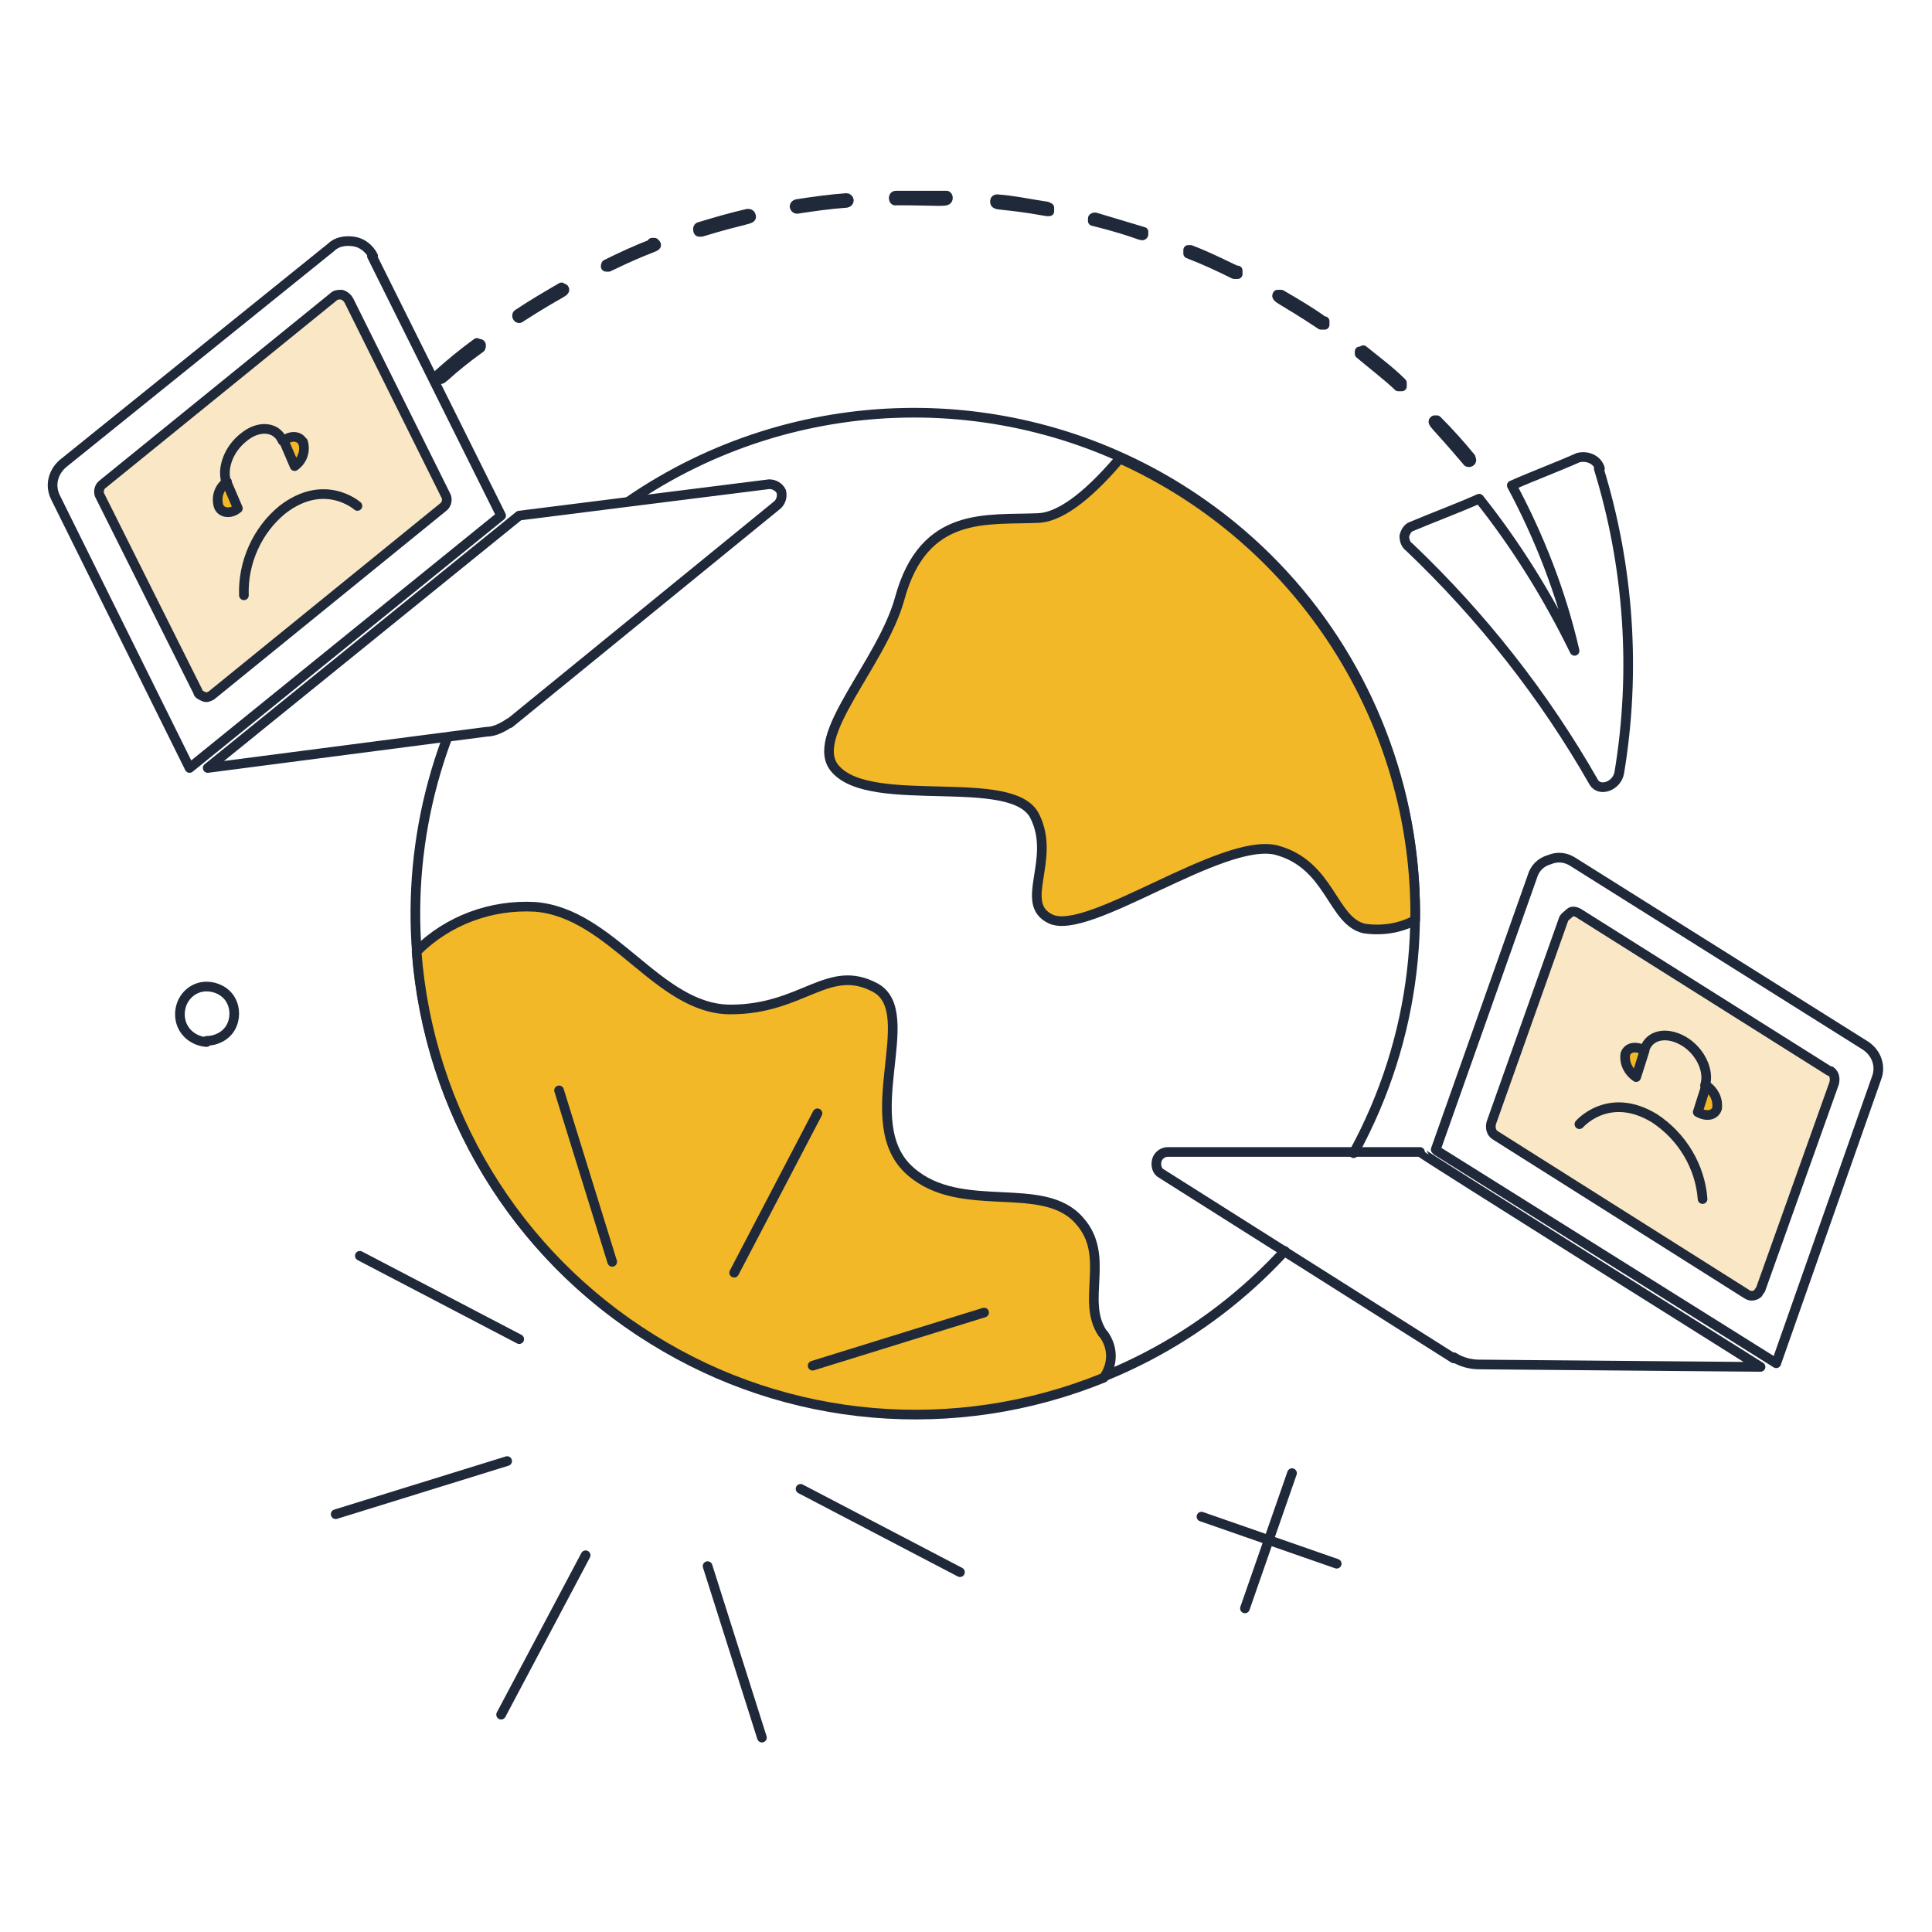 <svg xmlns="http://www.w3.org/2000/svg" viewBox="0 0 160 160"><defs><style>      .cls-1 {        fill: #f9e7c5;      }      .cls-2 {        fill-opacity: 0;        stroke: #202939;        stroke-linecap: round;        stroke-linejoin: round;        stroke-width: .8px;      }      .cls-3 {        fill: #f3b828;      }    </style></defs><g><g id="Camada_1"><path class="cls-2" d="M132.5,38.8c-.2-.7-1-1.1-1.8-.9-1.8.8-3.7,1.5-5.5,2.3,2.3,4.3,4.1,8.9,5.2,13.7-2.2-4.5-4.8-8.7-7.9-12.6-1.8.8-3.7,1.5-5.6,2.3-.3.1-.5.4-.6.8,0,.3.1.7.4.9,6,5.7,11.2,12.3,15.3,19.5.5.8,1.9.3,2.1-.8,1.4-8.4.8-17.1-1.7-25.2h0Z"></path><path class="cls-3" d="M70.1,16.4c-1.4.1-2.8.3-4.1.5-.1,0-.2.1-.2.2,0,.1.1.2.2.2,1.3-.2,2.7-.4,4.1-.5.1,0,.2-.1.2-.2,0-.1-.1-.2-.2-.2ZM61.9,17.7c-1.3.3-2.7.7-4,1.1,0,0-.1,0-.1.2,0,0,0,.2.1.2,0,0,.1,0,.2,0,3.6-1.1,4.2-1,4.1-1.3,0-.1-.1-.2-.2-.2ZM54,20.2c-1.3.5-2.6,1.1-3.8,1.7,0,0-.1.2,0,.2,0,0,0,0,0,0,0,0,.1,0,.2,0,3.7-1.8,4.1-1.6,3.9-1.9,0,0,0,0-.1-.1,0,0-.1,0-.2,0h0ZM39.5,28.4c-1.1.8-2.2,1.7-3.2,2.6,0,0,0,.1,0,.2,0,0,0,.1.1.2.3.1.5-.5,3.4-2.6,0,0,.1-.2,0-.3,0,0-.2-.1-.3,0h0ZM46.5,23.8c-1.2.7-2.4,1.4-3.6,2.2-.2.1,0,.5.2.3,3.4-2.2,3.8-2.1,3.6-2.4,0,0,0,0-.1,0s-.1,0-.2,0ZM78.4,16.2c-1.4,0-2.8,0-4.2,0-.3,0-.2.5,0,.4,3.8,0,4.3.2,4.3-.2,0-.1,0-.2-.2-.2ZM94.7,19.2c-1.3-.4-2.7-.8-4-1.2,0,0-.2,0-.2.1,0,0,0,.2,0,.2,0,0,0,0,0,0,4,1,4.1,1.4,4.2,1.1,0,0,0,0,0,0,0,0,0-.2-.1-.2ZM86.7,17.1c-1.4-.2-2.7-.5-4.1-.6-.1,0-.2,0-.2.2,0,.4.4.1,4.3.8,0,0,.1,0,.2,0,0,0,0,0,0-.1,0,0,0-.2,0-.2,0,0,0,0,0,0ZM121.8,37.9c-.9-1.1-1.8-2.1-2.8-3.1,0,0,0,0-.1,0,0,0-.1,0-.1,0-.3.2,0,.2,2.7,3.4.1.2.5,0,.3-.2ZM112.9,29.1s0,0-.2,0c0,0-.1,0-.1,0,0,0,0,0,0,0,0,0,0,.1,0,.2,0,0,0,0,0,0,.7.6,2.5,2,3.2,2.7,0,0,.2,0,.3,0,0,0,0-.2,0-.3-1-1-2.1-1.8-3.2-2.7ZM109.6,26.6c-1.1-.8-2.3-1.5-3.5-2.2,0,0-.2,0-.3,0-.2.3.3.3,3.6,2.5,0,0,0,0,0,0,0,0,.2,0,.3,0,0,0,0-.2,0-.3ZM102.4,22.4c-.3-.1-2.2-1.1-3.8-1.7,0,0,0,0-.1,0,0,0-.1,0-.1,0,0,0,0,.1,0,.2,0,0,0,0,0,.1,1.3.5,2.6,1.1,3.8,1.7.1,0,.2,0,.3,0,0,0,0-.2,0-.3Z"></path><path class="cls-3" d="M70.1,16.4c-1.4.1-2.8.3-4.1.5-.1,0-.2.1-.2.2,0,.1.1.2.2.2,1.3-.2,2.7-.4,4.1-.5.1,0,.2-.1.2-.2,0-.1-.1-.2-.2-.2ZM61.9,17.7c-1.3.3-2.7.7-4,1.1,0,0-.1,0-.1.2,0,0,0,.2.1.2,0,0,.1,0,.2,0,3.6-1.1,4.2-1,4.1-1.3,0-.1-.1-.2-.2-.2ZM54,20.2c-1.3.5-2.6,1.1-3.8,1.7,0,0-.1.2,0,.2,0,0,0,0,0,0,0,0,.1,0,.2,0,3.7-1.8,4.1-1.6,3.9-1.9,0,0,0,0-.1-.1,0,0-.1,0-.2,0h0ZM39.5,28.4c-1.1.8-2.2,1.7-3.2,2.6,0,0,0,.1,0,.2,0,0,0,.1.1.2.3.1.5-.5,3.4-2.6,0,0,.1-.2,0-.3,0,0-.2-.1-.3,0h0ZM46.5,23.8c-1.2.7-2.4,1.4-3.6,2.2-.2.1,0,.5.2.3,3.4-2.2,3.8-2.1,3.6-2.4,0,0,0,0-.1,0s-.1,0-.2,0ZM78.4,16.2c-1.4,0-2.8,0-4.2,0-.3,0-.2.5,0,.4,3.8,0,4.3.2,4.3-.2,0-.1,0-.2-.2-.2ZM94.7,19.2c-1.3-.4-2.7-.8-4-1.2,0,0-.2,0-.2.1,0,0,0,.2,0,.2,0,0,0,0,0,0,4,1,4.1,1.4,4.2,1.1,0,0,0,0,0,0,0,0,0-.2-.1-.2ZM86.7,17.1c-1.4-.2-2.7-.5-4.1-.6-.1,0-.2,0-.2.2,0,.4.4.1,4.3.8,0,0,.1,0,.2,0,0,0,0,0,0-.1,0,0,0-.2,0-.2,0,0,0,0,0,0ZM121.8,37.9c-.9-1.1-1.8-2.1-2.8-3.1,0,0,0,0-.1,0,0,0-.1,0-.1,0-.3.2,0,.2,2.7,3.4.1.2.5,0,.3-.2ZM112.9,29.1s0,0-.2,0c0,0-.1,0-.1,0,0,0,0,0,0,0,0,0,0,.1,0,.2,0,0,0,0,0,0,.7.6,2.5,2,3.2,2.7,0,0,.2,0,.3,0,0,0,0-.2,0-.3-1-1-2.1-1.8-3.2-2.7ZM109.6,26.6c-1.1-.8-2.3-1.5-3.5-2.2,0,0-.2,0-.3,0-.2.3.3.3,3.6,2.5,0,0,0,0,0,0,0,0,.2,0,.3,0,0,0,0-.2,0-.3ZM102.4,22.4c-.3-.1-2.2-1.1-3.8-1.7,0,0,0,0-.1,0,0,0-.1,0-.1,0,0,0,0,.1,0,.2,0,0,0,0,0,.1,1.3.5,2.6,1.1,3.8,1.7.1,0,.2,0,.3,0,0,0,0-.2,0-.3Z"></path><path class="cls-2" d="M70.1,16.4c-1.4.1-2.8.3-4.1.5-.1,0-.2.1-.2.2,0,.1.1.2.2.2,1.3-.2,2.7-.4,4.1-.5.1,0,.2-.1.2-.2,0-.1-.1-.2-.2-.2ZM61.9,17.7c-1.3.3-2.7.7-4,1.1,0,0-.1,0-.1.2,0,0,0,.2.1.2,0,0,.1,0,.2,0,3.6-1.1,4.2-1,4.1-1.3,0-.1-.1-.2-.2-.2ZM54,20.2c-1.3.5-2.6,1.1-3.8,1.7,0,0-.1.2,0,.2,0,0,0,0,0,0,0,0,.1,0,.2,0,3.7-1.8,4.1-1.6,3.9-1.9,0,0,0,0-.1-.1,0,0-.1,0-.2,0h0ZM39.5,28.4c-1.1.8-2.2,1.7-3.2,2.6,0,0,0,.1,0,.2,0,0,0,.1.1.2.3.1.5-.5,3.4-2.6,0,0,.1-.2,0-.3,0,0-.2-.1-.3,0h0ZM46.5,23.8c-1.2.7-2.4,1.4-3.6,2.2-.2.1,0,.5.2.3,3.4-2.2,3.8-2.1,3.6-2.4,0,0,0,0-.1,0s-.1,0-.2,0ZM78.4,16.2c-1.4,0-2.8,0-4.2,0-.3,0-.2.5,0,.4,3.8,0,4.3.2,4.3-.2,0-.1,0-.2-.2-.2ZM94.7,19.2c-1.3-.4-2.7-.8-4-1.2,0,0-.2,0-.2.1,0,0,0,.2,0,.2,0,0,0,0,0,0,4,1,4.1,1.4,4.2,1.1,0,0,0,0,0,0,0,0,0-.2-.1-.2ZM86.7,17.1c-1.4-.2-2.7-.5-4.1-.6-.1,0-.2,0-.2.2,0,.4.4.1,4.3.8,0,0,.1,0,.2,0,0,0,0,0,0-.1,0,0,0-.2,0-.2,0,0,0,0,0,0ZM121.8,37.9c-.9-1.1-1.8-2.1-2.8-3.1,0,0,0,0-.1,0,0,0-.1,0-.1,0-.3.2,0,.2,2.7,3.4.1.2.5,0,.3-.2ZM112.9,29.1s0,0-.2,0c0,0-.1,0-.1,0,0,0,0,0,0,0,0,0,0,.1,0,.2,0,0,0,0,0,0,.7.6,2.5,2,3.2,2.7,0,0,.2,0,.3,0,0,0,0-.2,0-.3-1-1-2.1-1.8-3.2-2.7ZM109.6,26.6c-1.1-.8-2.3-1.5-3.5-2.2,0,0-.2,0-.3,0-.2.3.3.3,3.6,2.5,0,0,0,0,0,0,0,0,.2,0,.3,0,0,0,0-.2,0-.3ZM102.4,22.4c-.3-.1-2.2-1.1-3.8-1.7,0,0,0,0-.1,0,0,0-.1,0-.1,0,0,0,0,.1,0,.2,0,0,0,0,0,.1,1.3.5,2.6,1.1,3.8,1.7.1,0,.2,0,.3,0,0,0,0-.2,0-.3ZM112.1,95.5c10.5-19.2,4.3-43.2-14.2-54.9-14.1-8.9-32.1-8.5-45.8.9M37,61.2c-6.9,18.6.3,39.5,17.2,49.8,16.9,10.3,38.8,7.2,52.2-7.4"></path><path class="cls-3" d="M92.8,37.9c-2.2,2.6-4.7,4.9-6.8,5-4.2.2-9.5-.7-11.5,6.7-1.5,5.4-7.7,11.5-5.3,14.1,3,3.4,14.7.2,16.5,3.9,1.8,3.6-1.4,7.2,1.3,8.5,3.1,1.5,14.2-6.8,18.7-5.7,4.5,1.2,4.6,5.9,7.3,6.5,1.4.2,2.9,0,4.2-.7.2-16.4-9.4-31.4-24.4-38.2Z"></path><path class="cls-2" d="M92.8,37.9c-2.2,2.6-4.7,4.9-6.8,5-4.2.2-9.5-.7-11.5,6.7-1.5,5.4-7.7,11.5-5.3,14.1,3,3.4,14.7.2,16.5,3.9,1.8,3.6-1.4,7.2,1.3,8.5,3.1,1.5,14.2-6.8,18.7-5.7,4.5,1.2,4.6,5.9,7.3,6.5,1.4.2,2.9,0,4.2-.7.2-16.4-9.4-31.4-24.4-38.2Z"></path><path class="cls-3" d="M91.3,110.4c-1.8-2.7.7-6.4-1.9-9.3-3-3.5-9.8-.4-14-4.1-4.6-4,.9-13.1-2.9-15.2-3.9-2.1-6,1.8-12,1.8s-9.8-8-16.2-8.5c-3.6-.2-7.2,1.1-9.8,3.7,1,13.2,8.2,25.1,19.5,32.1,11.2,7,25.1,8.2,37.4,3.2.8-1.1.8-2.5,0-3.6Z"></path><path class="cls-2" d="M91.3,110.4c-1.8-2.7.7-6.4-1.9-9.3-3-3.5-9.8-.4-14-4.1-4.6-4,.9-13.1-2.9-15.2-3.9-2.1-6,1.8-12,1.8s-9.8-8-16.2-8.5c-3.6-.2-7.2,1.1-9.8,3.7,1,13.2,8.2,25.1,19.5,32.1,11.2,7,25.1,8.2,37.4,3.2.8-1.1.8-2.5,0-3.6ZM27.8,125.4l14.2-4.4M58.6,129.7l4.5,14.2M29.8,104l13.2,6.9M66.3,123.3l13.2,6.9M48.5,128.8l-7,13.2M17.1,86.2c.8,0,1.6-.4,2-1.1s.4-1.6,0-2.3c-.4-.7-1.2-1.1-2-1.1-1.2,0-2.2,1-2.2,2.3s1,2.2,2.2,2.3ZM107,122l-3.9,11.2M110.7,129.5l-11.2-3.9M67.3,113.1l14.2-4.4M46.3,90.3l4.4,14.2M67.7,92.2l-6.9,13.2M30.9,21.2c-.3-.6-.9-1.1-1.6-1.2-.7-.1-1.4,0-1.9.5L5.2,38.4c-.8.7-1.1,1.8-.6,2.8l11.1,22.4,25.8-20.9-10.7-21.5Z"></path><path class="cls-1" d="M36.9,41l-8-16.1c-.1-.2-.3-.4-.6-.5-.3,0-.5,0-.7.2l-19.1,15.5c-.3.2-.4.7-.2,1l8.1,16.2c0,.2.3.3.5.4s.4,0,.6-.1l19.2-15.6c.3-.2.4-.7.2-1h0Z"></path><path class="cls-2" d="M36.9,41l-8-16.1c-.1-.2-.3-.4-.6-.5-.3,0-.5,0-.7.2l-19.1,15.5c-.3.2-.4.7-.2,1l8.1,16.2c0,.2.3.3.5.4s.4,0,.6-.1l19.2-15.6c.3-.2.4-.7.2-1h0ZM42.2,59.9l22.2-18.1c.3-.3.4-.7.3-1.1-.2-.4-.6-.6-1-.6l-20.7,2.6-25.8,20.9,23.1-3c.7,0,1.4-.4,2-.8Z"></path><path class="cls-3" d="M18.8,40l.9,2.1c-.6.5-1.4.4-1.6-.2-.2-.7,0-1.5.7-2Z"></path><path class="cls-2" d="M18.8,40l.9,2.1c-.6.5-1.4.4-1.6-.2-.2-.7,0-1.5.7-2Z"></path><path class="cls-3" d="M25.1,36.6c.2.7,0,1.5-.7,2l-.9-2.1c.6-.5,1.4-.4,1.6.2Z"></path><path class="cls-2" d="M25.1,36.6c.2.7,0,1.5-.7,2l-.9-2.1c.6-.5,1.4-.4,1.6.2Z"></path><path class="cls-2" d="M23.4,36.5c-.5-1.2-2-1.3-3.2-.3-1.3,1-1.9,2.7-1.4,3.9M20.2,49.3c-.1-2.7,1.1-5.4,3.2-7.1,3.5-2.7,6.2-.3,6.2-.3M119,95.3l28.1,17.6,8.3-23.6c.4-1,0-2.1-.9-2.7l-24.2-15.2c-.6-.4-1.3-.5-2-.2-.7.2-1.2.7-1.4,1.4l-8,22.6Z"></path><path class="cls-1" d="M151.5,88.7l-20.8-13.1c-.2-.1-.5-.2-.7,0s-.4.3-.5.5l-6,16.9c-.1.4,0,.8.3,1l20.9,13.2c.3.2.7.1.9-.1,0,0,.1-.2.2-.3l6.1-17.1c.1-.4,0-.8-.3-1h0Z"></path><path class="cls-2" d="M151.5,88.7l-20.8-13.1c-.2-.1-.5-.2-.7,0s-.4.3-.5.5l-6,16.9c-.1.4,0,.8.3,1l20.9,13.2c.3.2.7.1.9-.1,0,0,.1-.2.2-.3l6.1-17.1c.1-.4,0-.8-.3-1h0ZM120.4,112.5l-24.2-15.3c-.4-.2-.5-.7-.4-1.1.1-.4.5-.7.9-.7h20.9c0,.1,28.2,17.8,28.2,17.8l-23.3-.2c-.7,0-1.5-.2-2.1-.6Z"></path><path class="cls-3" d="M141.3,89.9l-.7,2.2c.7.4,1.4.3,1.6-.3.1-.8-.3-1.5-.9-1.9Z"></path><path class="cls-2" d="M141.3,89.9l-.7,2.2c.7.4,1.4.3,1.6-.3.1-.8-.3-1.5-.9-1.9Z"></path><path class="cls-3" d="M134.6,87.3c-.1.8.3,1.5.9,1.9l.7-2.2c-.7-.4-1.4-.3-1.6.3h0Z"></path><path class="cls-2" d="M134.6,87.3c-.1.8.3,1.5.9,1.9l.7-2.2c-.7-.4-1.4-.3-1.6.3h0ZM136.2,86.9c.4-1.2,1.8-1.5,3.2-.7,1.4.8,2.2,2.5,1.8,3.7M141,99.3c-.2-2.7-1.7-5.2-4-6.7-3.8-2.3-6.2.5-6.2.5"></path></g></g></svg>